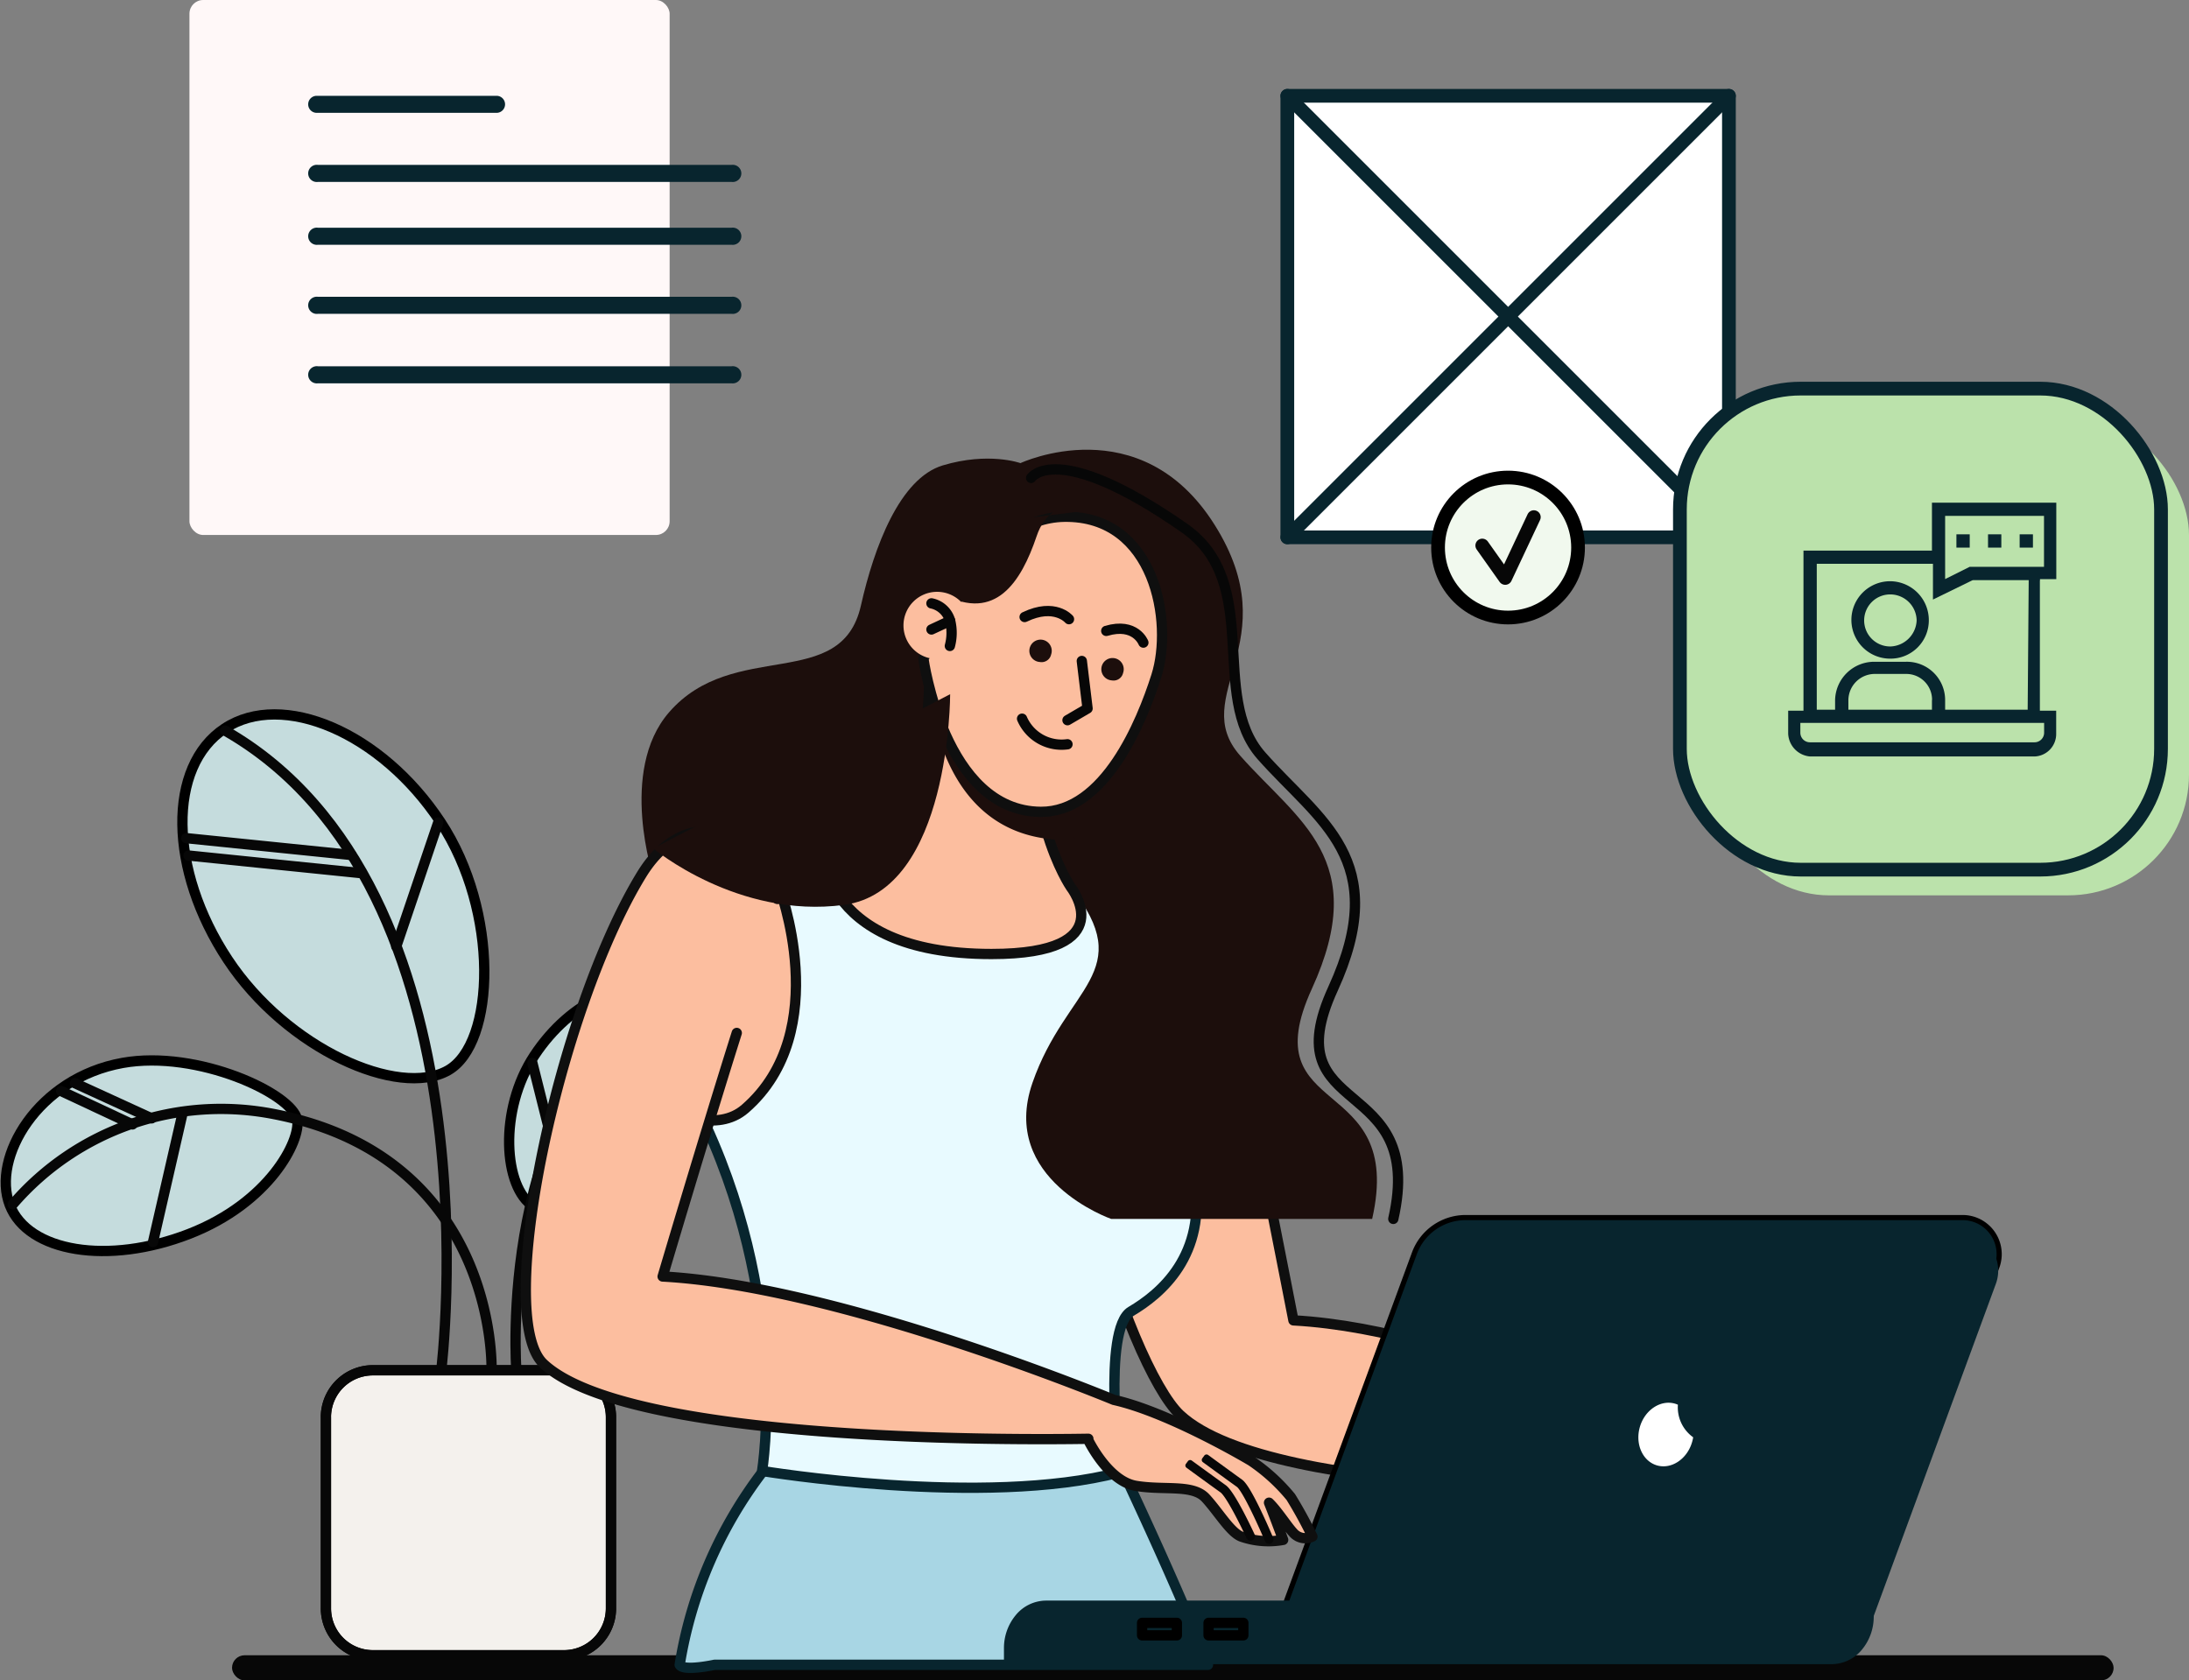 <?xml version="1.0" encoding="UTF-8"?> <svg xmlns="http://www.w3.org/2000/svg" width="319.103" height="245" viewBox="0 0 319.103 245"><rect x="0" y="0" width="319.103" height="245" fill="#808080" stroke="none"/><g id="Group_23134" data-name="Group 23134" transform="translate(-133.177 -1841.403)"><g id="PLANT" transform="translate(134.019 1945.563)"><g id="PLANT-2" data-name="PLANT" transform="translate(0 0)"><path id="Path_24202" data-name="Path 24202" d="M2185.1,1363.391c8.632,13.062,24.9,20.212,32.091,16.17,6.949-3.909,7.555-23.163-1.079-36.233s-23.06-19.176-31.454-13.634S2176.465,1350.319,2185.1,1363.391Z" transform="translate(-2152.742 -1327.648)" fill="#c5dcdd" stroke="#000" stroke-linecap="round" stroke-linejoin="round" stroke-width="1.5"></path><path id="Path_24203" data-name="Path 24203" d="M2243.945,1435.571s8.695-70.295-31.51-93.261" transform="translate(-2180.462 -1339.946)" fill="none" stroke="#070707" stroke-linecap="round" stroke-linejoin="round" stroke-width="1.5"></path><line id="Line_285" data-name="Line 285" x2="24.076" y2="2.458" transform="translate(26.316 18.043)" fill="none" stroke="#070707" stroke-linecap="round" stroke-linejoin="round" stroke-width="1.5"></line><line id="Line_286" data-name="Line 286" x2="25.268" y2="2.579" transform="translate(26.642 20.576)" fill="none" stroke="#070707" stroke-linecap="round" stroke-linejoin="round" stroke-width="1.5"></line><line id="Line_287" data-name="Line 287" x1="6.118" y2="18.08" transform="translate(56.92 15.756)" fill="none" stroke="#070707" stroke-linecap="round" stroke-linejoin="round" stroke-width="1.5"></line><path id="Path_24204" data-name="Path 24204" d="M2348.769,1663.077c2.669,6.886,14.367,8.774,26.124,4.215s16.3-13.614,15.781-16.623c-.645-3.793-14.527-10.269-25.448-8.316C2352.814,1644.575,2346.1,1656.186,2348.769,1663.077Z" transform="translate(-2348.188 -1591.541)" fill="#c5dcdd" stroke="#000" stroke-linecap="round" stroke-linejoin="round" stroke-width="1.5"></path><path id="Path_24205" data-name="Path 24205" d="M2242.531,1724.385s1.055-30.985-31.667-37.344a40.052,40.052,0,0,0-38.128,13.156" transform="translate(-2171.717 -1628.759)" fill="none" stroke="#070707" stroke-linecap="round" stroke-linejoin="round" stroke-width="1.5"></path><line id="Line_288" data-name="Line 288" x1="11.172" y1="5.12" transform="translate(10.091 53.777)" fill="none" stroke="#070707" stroke-linecap="round" stroke-linejoin="round" stroke-width="1.5"></line><line id="Line_289" data-name="Line 289" x1="10.405" y1="4.868" transform="translate(8.07 54.914)" fill="none" stroke="#070707" stroke-linecap="round" stroke-linejoin="round" stroke-width="1.5"></line><line id="Line_290" data-name="Line 290" x1="4.354" y2="18.975" transform="translate(21.465 57.947)" fill="none" stroke="#070707" stroke-linecap="round" stroke-linejoin="round" stroke-width="1.5"></line><path id="Path_24206" data-name="Path 24206" d="M1994.59,1587.206c-5.31,8.015-4.478,19.366-.161,22,2.619,1.6,13.63-1.29,18.938-9.308s5.291-17.632.149-21.04S1999.9,1579.191,1994.59,1587.206Z" transform="translate(-1917.517 -1537.496)" fill="#c5dcdd" stroke="#000" stroke-linecap="round" stroke-linejoin="round" stroke-width="1.5"></path><path id="Path_24207" data-name="Path 24207" d="M2015.815,1641.962s-2.983-40.071,21.416-53.962" transform="translate(-1941.387 -1546.336)" fill="none" stroke="#070707" stroke-linecap="round" stroke-linejoin="round" stroke-width="1.5"></path><line id="Line_291" data-name="Line 291" x1="15.394" transform="translate(83.846 53.504)" fill="none" stroke="#070707" stroke-linecap="round" stroke-linejoin="round" stroke-width="1.5"></line><line id="Line_292" data-name="Line 292" x1="16.139" transform="translate(82.325 56.158)" fill="none" stroke="#070707" stroke-linecap="round" stroke-linejoin="round" stroke-width="1.5"></line><line id="Line_293" data-name="Line 293" x2="2.767" y2="11.038" transform="translate(76.769 50.824)" fill="none" stroke="#070707" stroke-linecap="round" stroke-linejoin="round" stroke-width="1.5"></line></g><g id="VASE" transform="translate(46.671 95.626)"><path id="Path_24208" data-name="Path 24208" d="M2062.96,1929.472v27.866a6.836,6.836,0,0,0,6.844,6.842h27.864a6.838,6.838,0,0,0,6.844-6.842v-27.866a6.847,6.847,0,0,0-6.844-6.842H2069.8a6.845,6.845,0,0,0-6.844,6.841Z" transform="translate(-2062.96 -1922.63)" fill="#f4f1ed" stroke="#070707" stroke-linecap="round" stroke-linejoin="round" stroke-width="1.5"></path><path id="Path_24209" data-name="Path 24209" d="M2062.96,1929.472v27.866a6.836,6.836,0,0,0,6.844,6.842h27.864a6.838,6.838,0,0,0,6.844-6.842v-27.866a6.847,6.847,0,0,0-6.844-6.842H2069.8a6.845,6.845,0,0,0-6.844,6.841Z" transform="translate(-2062.96 -1922.63)" fill="none" stroke="#070707" stroke-linecap="round" stroke-linejoin="round" stroke-width="1.5"></path></g></g><rect id="Rectangle_7657" data-name="Rectangle 7657" width="274.287" height="3.664" rx="1.832" transform="translate(167.002 2082.739)" fill="#070707"></rect><g id="Group_23133" data-name="Group 23133" transform="translate(320.838 1855.371)"><rect id="Rectangle_7585" data-name="Rectangle 7585" width="64.375" height="64.375" fill="#fff" stroke="#08252e" stroke-width="1"></rect><rect id="Rectangle_7586" data-name="Rectangle 7586" width="64.375" height="64.375" fill="none" stroke="#08252e" stroke-linecap="round" stroke-linejoin="round" stroke-width="2"></rect><line id="Line_326" data-name="Line 326" x2="64.375" y2="64.375" transform="translate(0.002 0.001)" fill="#fff"></line><line id="Line_327" data-name="Line 327" x2="64.375" y2="64.375" transform="translate(0.002 0.001)" fill="none" stroke="#08252e" stroke-linecap="round" stroke-linejoin="round" stroke-width="2"></line><line id="Line_328" data-name="Line 328" x1="64.375" y2="64.375" transform="translate(0.002 0.001)" fill="#fff"></line><line id="Line_329" data-name="Line 329" x1="64.375" y2="64.375" transform="translate(0 0.001)" fill="none" stroke="#08252e" stroke-linecap="round" stroke-linejoin="round" stroke-width="2"></line></g><g id="Layer_1" data-name="Layer 1" transform="translate(378.066 1898.062)"><rect id="Rectangle_7637" data-name="Rectangle 7637" width="70.135" height="70.135" rx="17.61" transform="translate(4.079 3.746)" fill="#bbe2ab"></rect><rect id="Rectangle_7638" data-name="Rectangle 7638" width="70.135" height="70.135" rx="17.61" transform="translate(0)" fill="#bbe2ab" stroke="#08252e" stroke-linecap="round" stroke-linejoin="round" stroke-width="2"></rect><g id="Group_23076" data-name="Group 23076" transform="translate(15.783 16.636)"><path id="Path_26608" data-name="Path 26608" d="M11.376,7.67a5.643,5.643,0,1,0-.147,11.286h.147a5.578,5.578,0,0,0,5.57-5.57A5.672,5.672,0,0,0,11.376,7.67Zm0,9.511a3.795,3.795,0,1,1,0-7.589,3.852,3.852,0,0,1,3.795,3.795A3.964,3.964,0,0,1,11.376,17.181Z" transform="translate(3.557 3.779)" fill="#08252e"></path><path id="Path_26609" data-name="Path 26609" d="M36.708,12.008V11.78h2.378V.64H20.96V7.627H2.231V30.964H0V34.3a3.484,3.484,0,0,0,3.208,3.339H35.877A3.273,3.273,0,0,0,39.069,34.3V30.964H36.692V12.008ZM4.169,30.589V9.548H21.106V14.76l5.765-2.817h.049l.049-.016h8.094v.228l-.147,18.435v.228H22.881V29.4a5.58,5.58,0,0,0-5.716-5.57H12.556A5.706,5.706,0,0,0,6.84,29.417v1.4H4.169ZM20.96,29.4v1.417H8.778V29.4a3.852,3.852,0,0,1,3.795-3.795h4.609A3.757,3.757,0,0,1,20.976,29.4Zm16.123,3.339h.228v1.417a1.4,1.4,0,0,1-1.417,1.417H3.192a1.4,1.4,0,0,1-1.417-1.417V32.739H37.083ZM26.432,10l-3.225,1.612-.326.163V2.562H37.294V9.988H26.432Z" transform="translate(0 -0.64)" fill="#08252e"></path><path id="Path_26610" data-name="Path 26610" d="M17,3.47H15.06V5.408H17Z" transform="translate(9.466 1.139)" fill="#08252e"></path><path id="Path_26611" data-name="Path 26611" d="M19.828,3.47H17.89V5.408h1.938Z" transform="translate(11.245 1.139)" fill="#08252e"></path><path id="Path_26612" data-name="Path 26612" d="M22.658,3.47H20.72V5.408h1.938Z" transform="translate(13.024 1.139)" fill="#08252e"></path></g></g><rect id="Rectangle_7660" data-name="Rectangle 7660" width="70" height="78" rx="2" transform="translate(160.793 1841.403)" fill="#fff8f8"></rect><path id="Path_24225" data-name="Path 24225" d="M337.673,198.537H311.457a1.242,1.242,0,0,1,0-2.484h26.216a1.242,1.242,0,0,1,0,2.484Z" transform="translate(-132.112 1659.318)" fill="#08252e"></path><path id="Path_24226" data-name="Path 24226" d="M371.93,211.2H311.642a1.254,1.254,0,1,1,0-2.484H371.93a1.254,1.254,0,1,1,0,2.484Z" transform="translate(-132.112 1656.727)" fill="#08252e"></path><path id="Path_26916" data-name="Path 26916" d="M371.93,211.2H311.642a1.254,1.254,0,1,1,0-2.484H371.93a1.254,1.254,0,1,1,0,2.484Z" transform="translate(-132.112 1675.96)" fill="#08252e"></path><path id="Path_24227" data-name="Path 24227" d="M371.93,223.868H311.642a1.254,1.254,0,1,1,0-2.484H371.93a1.254,1.254,0,1,1,0,2.484Z" transform="translate(-132.112 1653.221)" fill="#08252e"></path><path id="Path_26917" data-name="Path 26917" d="M371.93,223.868H311.642a1.254,1.254,0,1,1,0-2.484H371.93a1.254,1.254,0,1,1,0,2.484Z" transform="translate(-132.112 1673.421)" fill="#08252e"></path><ellipse id="Ellipse_876" data-name="Ellipse 876" cx="10.205" cy="10.205" rx="10.205" ry="10.205" transform="translate(342.809 1911.028)" fill="#f1f9ee" stroke="#000" stroke-linecap="round" stroke-linejoin="round" stroke-width="2"></ellipse><path id="Path_24149" data-name="Path 24149" d="M1457.25,688.389l3.349,4.73,4.17-8.869" transform="translate(-1107.996 1232.55)" fill="none" stroke="#070707" stroke-linecap="round" stroke-linejoin="round" stroke-width="2"></path><g id="Layer_3" data-name="Layer 3" transform="translate(209.827 1906.971)"><path id="Path_27283" data-name="Path 27283" d="M133.911,503.611a62.891,62.891,0,0,0-12.139,28.206c.54.991,5.082,0,5.082,0h71.929s-3.314-8.995-13.266-30.065Z" transform="translate(-99.341 -354.658)" fill="#a8d6e4" stroke="#08252e" stroke-linecap="round" stroke-linejoin="round" stroke-width="1.5"></path><path id="Path_27289" data-name="Path 27289" d="M156.537,220.217c-12.12,19.8,3.823,65.657,11.176,72.515,13.594,12.7,72.848,10.9,72.848,10.9l2.406-5.444s-32.646-17.805-58.713-19.22c0,0-6.956-35.737-9.261-46C172.083,220.058,164.907,206.55,156.537,220.217Z" transform="translate(-72.353 -152.026)" fill="#fcbe9f" stroke="#0f0f0f" stroke-linecap="round" stroke-linejoin="round" stroke-width="1.5"></path><path id="Path_27290" data-name="Path 27290" d="M78.249,496.522c1.309-3.27,12.494-1.223,16.938.841,3.782,1.765,8.356,6.47,9.1,7.47s2.412,6.038,2.412,6.038-1.609,1.7-3.779-1.268-7.8-6.367-9.191-5.62c-3.138,1.676,4.468,2.335,5.294,3.529s.438,1.92.438,1.92-7.15-.326-8.291-.485a25.676,25.676,0,0,1-7.941-4.079C80.993,503,77.434,498.563,78.249,496.522Z" transform="translate(85.68 -349.889)" fill="#e38e32"></path><path id="Path_27291" data-name="Path 27291" d="M414.928,193.2c-3.668,1.088-15.182,5.37-15.182,5.37s.974,27.8,4.235,34.375c13.664,27.549,9.411,52.939,9.411,52.939s32.352,5.385,52.14.194c0,0-2.588-20.961,1.644-23.461s11.153-8.147,9.229-19.479-1.471-41.1-3.782-43.022-12.57-6.923-15.208-6.914S414.928,193.2,414.928,193.2Z" transform="translate(-378.949 -136.988)" fill="#e8faff" stroke="#08252e" stroke-linecap="round" stroke-linejoin="round" stroke-width="1.5"></path><path id="Path_27292" data-name="Path 27292" d="M29.236,384h72.454a4.959,4.959,0,0,1,4.653,6.67L88.081,440.322H3.234l18.891-51.348A7.579,7.579,0,0,1,29.236,384Z" transform="translate(107.758 -271.672)" fill="#f9a09b" stroke="#000" stroke-linecap="round" stroke-linejoin="round" stroke-width="1.5"></path><path id="Path_27293" data-name="Path 27293" d="M30.342,392.61h70.651a4.832,4.832,0,0,1,4.523,6.5l-17.794,48.4H4.987l18.42-50.066a7.388,7.388,0,0,1,6.935-4.838Z" transform="translate(108.076 -277.75)" fill="none" stroke="#08252e" stroke-linecap="round" stroke-linejoin="round" stroke-width="1.5"></path><path id="Path_27294" data-name="Path 27294" d="M191.274,576H71.6a4.768,4.768,0,0,0-3.612,1.745,6.5,6.5,0,0,0-1.5,4.215v1.311H186.167a4.768,4.768,0,0,0,3.612-1.746,6.5,6.5,0,0,0,1.5-4.215Z" transform="translate(4.215 -407.203)" fill="#08252e" stroke="#08252e" stroke-width="2"></path><path id="Path_27295" data-name="Path 27295" d="M29.236,384h72.454a4.959,4.959,0,0,1,4.653,6.67L88.081,440.322H3.234l18.891-51.348A7.579,7.579,0,0,1,29.236,384Z" transform="translate(107.758 -271.672)" fill="#08252e"></path><path id="Path_27297" data-name="Path 27297" d="M376.59,583.64h5.07v1.821h-5.07Z" transform="translate(-277.062 -412.596)" fill="#08252e" stroke="#000" stroke-linecap="round" stroke-linejoin="round" stroke-width="1.5"></path><path id="Path_27298" data-name="Path 27298" d="M409.53,583.64h5.07v1.821h-5.07Z" transform="translate(-319.69 -412.596)" fill="#08252e" stroke="#000" stroke-linecap="round" stroke-linejoin="round" stroke-width="1.5"></path><path id="Path_27299" data-name="Path 27299" d="M365.613,4.027s17.476-8.2,28.3,8.985S389.885,37.9,397.662,46.7c8.411,9.52,19.064,15.1,10.435,33.964-8.8,19.235,13.641,12.144,8.788,33.558H378.836s-16.367-5.729-11.47-19.846S382.8,78.3,372.954,65.843C365.545,56.49,331.367,58.4,328.3,59.2S312.144,64.5,312.144,64.5s-5.2-15.564,2.238-24.135c9.411-10.844,25.111-2.85,27.976-15.573,1.932-8.582,5.676-18.549,11.926-20.432C360.986,2.345,365.613,4.027,365.613,4.027Z" transform="translate(-293.507 -2.072)" fill="#1c0e0c"></path><path id="Path_27300" data-name="Path 27300" d="M299.895,13.066s3.676-5.709,22.332,7.3c11.532,8.041,3.47,24.411,11.244,33.211,8.417,9.52,19.064,15.1,10.435,33.964-8.8,19.235,13.641,12.144,8.788,33.558" transform="translate(-226.234 -8.952)" fill="none" stroke="#070707" stroke-linecap="round" stroke-linejoin="round" stroke-width="1.5"></path><path id="Path_27301" data-name="Path 27301" d="M472.62,110.38s.588,12.958-4.147,19.608c-3.215,4.518-.326,4.135-11.544,5.423,0,0-1.177,16.641,24.8,16.641,19.276,0,11.559-9.753,11.559-9.753s-8.047-11.656-4.579-31.92Z" transform="translate(-413.841 -78.526)" fill="#fcbe9f" stroke="#0f0f0f" stroke-linecap="round" stroke-linejoin="round" stroke-width="1.5"></path><path id="Path_27302" data-name="Path 27302" d="M459.991,106.188s-.5,26.04,20.326,26.04a2.82,2.82,0,0,0,1.218-.279c-1.1-.765-7.941-6.388-4.562-26.1H459.991v.338Z" transform="translate(-401.465 -75.328)" fill="#1c0e0c"></path><path id="Path_27303" data-name="Path 27303" d="M416.855,55.958s2.994,22.261,17.111,22.37c9.3.068,14.673-12.973,16.849-19.808,2.488-7.806-.147-23.411-13.414-23.214-11.52.174-17.541,15.882-17.541,15.882Z" transform="translate(-358.899 -25.53)" fill="#fcbe9f" stroke="#0f0f0f" stroke-linecap="round" stroke-linejoin="round" stroke-width="1.5"></path><path id="Path_27304" data-name="Path 27304" d="M527.721,86.759a7.332,7.332,0,0,0,.044-3.668,3.57,3.57,0,0,0-2.729-2.541" transform="translate(-467.048 -57.469)" fill="none" stroke="#070707" stroke-linecap="round" stroke-linejoin="round" stroke-width="1.5"></path><path id="Path_27305" data-name="Path 27305" d="M525.79,90.458l2.729-1.268" transform="translate(-467.802 -63.568)" fill="none" stroke="#070707" stroke-linecap="round" stroke-linejoin="round" stroke-width="1.5"></path><path id="Path_27306" data-name="Path 27306" d="M613.62,218.32s8.15,21.126-4.888,32.478c-4.2,3.659-10.406.315-10.406.315" transform="translate(-576.752 -154.72)" fill="#fcbe9f"></path><path id="Path_27307" data-name="Path 27307" d="M613.62,218.32s8.15,21.126-4.888,32.478c-4.2,3.659-10.406.315-10.406.315" transform="translate(-576.752 -154.72)" fill="none" stroke="#0f0f0f" stroke-linecap="round" stroke-linejoin="round" stroke-width="1.5"></path><path id="Path_27308" data-name="Path 27308" d="M373.081,220.568c-4.644,14.705-10.806,35.511-10.806,35.511,24.437,1.326,61.3,16.15,65.777,17.988,7.444,1.662,17.991,7.691,20.02,8.9a26.975,26.975,0,0,1,5.779,5.27A63.338,63.338,0,0,1,457,293.992a2.335,2.335,0,0,1-2.826-.588c-.882-.947-2.332-3.235-3.5-4.347,1.062,2.668,2.059,5.423,2.059,5.423a12.03,12.03,0,0,1-6.012-.447c-1.618-.521-3.4-3.621-5.294-5.665s-6.02-1.073-10.15-1.765-7-6.764-7-6.764l.059-.1c-10.726.176-67.145.544-79.43-10.938-7.353-6.859,2.173-51.522,14.3-71.318,5.329-8.706,13.264-7.535,17-1.994,1.247,1.847,2.732,2.926,2.794,5.541" transform="translate(-342.33 -135.533)" fill="#fcbe9f"></path><path id="Path_27309" data-name="Path 27309" d="M373.081,220.568c-4.644,14.705-10.806,35.511-10.806,35.511,24.437,1.326,61.3,16.15,65.777,17.988,7.444,1.662,17.991,7.691,20.02,8.9a26.975,26.975,0,0,1,5.779,5.27A63.338,63.338,0,0,1,457,293.992a2.335,2.335,0,0,1-2.826-.588c-.882-.947-2.332-3.235-3.5-4.347,1.062,2.668,2.059,5.423,2.059,5.423a12.03,12.03,0,0,1-6.012-.447c-1.618-.521-3.4-3.621-5.294-5.665s-6.02-1.073-10.15-1.765-7-6.764-7-6.764l.059-.1c-10.726.176-67.145.544-79.43-10.938-7.353-6.859,2.173-51.522,14.3-71.318,5.329-8.706,13.264-7.535,17-1.994,1.247,1.847,2.732,2.926,2.794,5.541" transform="translate(-342.33 -135.533)" fill="none" stroke="#0f0f0f" stroke-linecap="round" stroke-linejoin="round" stroke-width="1.5"></path><path id="Path_27310" data-name="Path 27310" d="M372.375,513.749a.247.247,0,0,0,.271-.341c-.318-.753-3.138-7.385-4.382-8.282-2.153-1.559-4.959-3.606-4.959-3.606l-.294.4s2.809,2.059,4.962,3.606c.956.691,3.368,6.062,4.215,8.073a.252.252,0,0,0,.075.1A.247.247,0,0,0,372.375,513.749Z" transform="translate(-264.074 -354.628)" fill="none" stroke="#070707" stroke-linecap="round" stroke-linejoin="round" stroke-width="0.8"></path><path id="Path_27311" data-name="Path 27311" d="M381.226,515.234a.244.244,0,0,0,.144-.018.253.253,0,0,0,.124-.332c-.115-.247-2.812-6.1-4.073-7.012-2.153-1.559-4.962-3.6-4.962-3.6l-.294.4s2.809,2.059,4.962,3.6c.962.694,3.15,5.156,3.915,6.817a.247.247,0,0,0,.185.141Z" transform="translate(-275.616 -356.569)" fill="none" stroke="#070707" stroke-linecap="round" stroke-linejoin="round" stroke-width="0.8"></path><path id="Path_27312" data-name="Path 27312" d="M565.188,123.27s.05,28.652-15.47,30.72-27.808-8.235-27.808-8.235" transform="translate(-503.33 -87.625)" fill="#1c0e0c"></path><path id="Path_27313" data-name="Path 27313" d="M455.888,106.8l.838,6.926-2.926,1.709" transform="translate(-374.836 -75.999)" fill="none" stroke="#070707" stroke-linecap="round" stroke-linejoin="round" stroke-width="1.5"></path><path id="Path_27314" data-name="Path 27314" d="M472.187,100.07a1.632,1.632,0,1,1,1.641-1.088A1.42,1.42,0,0,1,472.187,100.07Z" transform="translate(-397.251 -69.119)" fill="#1c0e0c"></path><path id="Path_27315" data-name="Path 27315" d="M436.51,109.189a1.632,1.632,0,1,1,1.641-1.089A1.42,1.42,0,0,1,436.51,109.189Z" transform="translate(-351.081 -75.556)" fill="#1c0e0c"></path><path id="Path_27316" data-name="Path 27316" d="M469.47,83.237s-2.059-2.441-6.47-.315" transform="translate(-390.286 -58.53)" fill="none" stroke="#070707" stroke-linecap="round" stroke-linejoin="round" stroke-width="1.5"></path><path id="Path_27317" data-name="Path 27317" d="M431.552,92.844s-1.153-2.976-5.412-1.709" transform="translate(-341.526 -64.72)" fill="none" stroke="#070707" stroke-linecap="round" stroke-linejoin="round" stroke-width="1.5"></path><path id="Path_27318" data-name="Path 27318" d="M475.676,30.085s-6.856-2.838-9.144,3.941S460.518,46.482,453,42.555s-4.441-9.088-4.441-9.088" transform="translate(-392.063 -21.43)" fill="#1c0e0c"></path><path id="Path_27319" data-name="Path 27319" d="M516.627,82.334a4.9,4.9,0,1,1,4.9-4.9A4.9,4.9,0,0,1,516.627,82.334Z" transform="translate(-456.671 -51.815)" fill="#fcbe9f"></path><path id="Path_27320" data-name="Path 27320" d="M523.839,84.449a7.353,7.353,0,0,0,.041-3.668,3.57,3.57,0,0,0-2.726-2.541" transform="translate(-462.022 -55.838)" fill="none" stroke="#070707" stroke-linecap="round" stroke-linejoin="round" stroke-width="1.5"></path><path id="Path_27321" data-name="Path 27321" d="M521.91,88.148l2.726-1.268" transform="translate(-462.778 -61.937)" fill="none" stroke="#070707" stroke-linecap="round" stroke-linejoin="round" stroke-width="1.5"></path><path id="Path_27325" data-name="Path 27325" d="M470.37,139.139a6.273,6.273,0,0,1-6.62-3.729" transform="translate(-391.407 -96.194)" fill="none" stroke="#070707" stroke-linecap="round" stroke-linejoin="round" stroke-width="1.5"></path><g id="Group_23492" data-name="Group 23492" transform="translate(161.684 138.451)"><path id="Path_26472" data-name="Path 26472" d="M79.675,164.641a6.206,6.206,0,0,1-.221,1.093c-.806,2.747-3.38,4.414-5.743,3.719s-3.626-3.487-2.82-6.236,3.388-4.414,5.753-3.718a3.909,3.909,0,0,1,.8.34,4.864,4.864,0,0,0,2.234,4.8" transform="translate(-70.648 -159.341)" fill="#fff"></path><path id="Path_26473" data-name="Path 26473" d="M79.678,164.641a6.2,6.2,0,0,1-.221,1.093c-.806,2.747-3.38,4.414-5.743,3.719s-3.626-3.487-2.82-6.236,3.388-4.414,5.753-3.718a3.907,3.907,0,0,1,.8.34,4.865,4.865,0,0,0,2.232,4.8Z" transform="translate(-70.651 -159.341)" fill="none" stroke="#08252e" stroke-linecap="round" stroke-linejoin="round" stroke-width="1"></path></g></g></g></svg> 